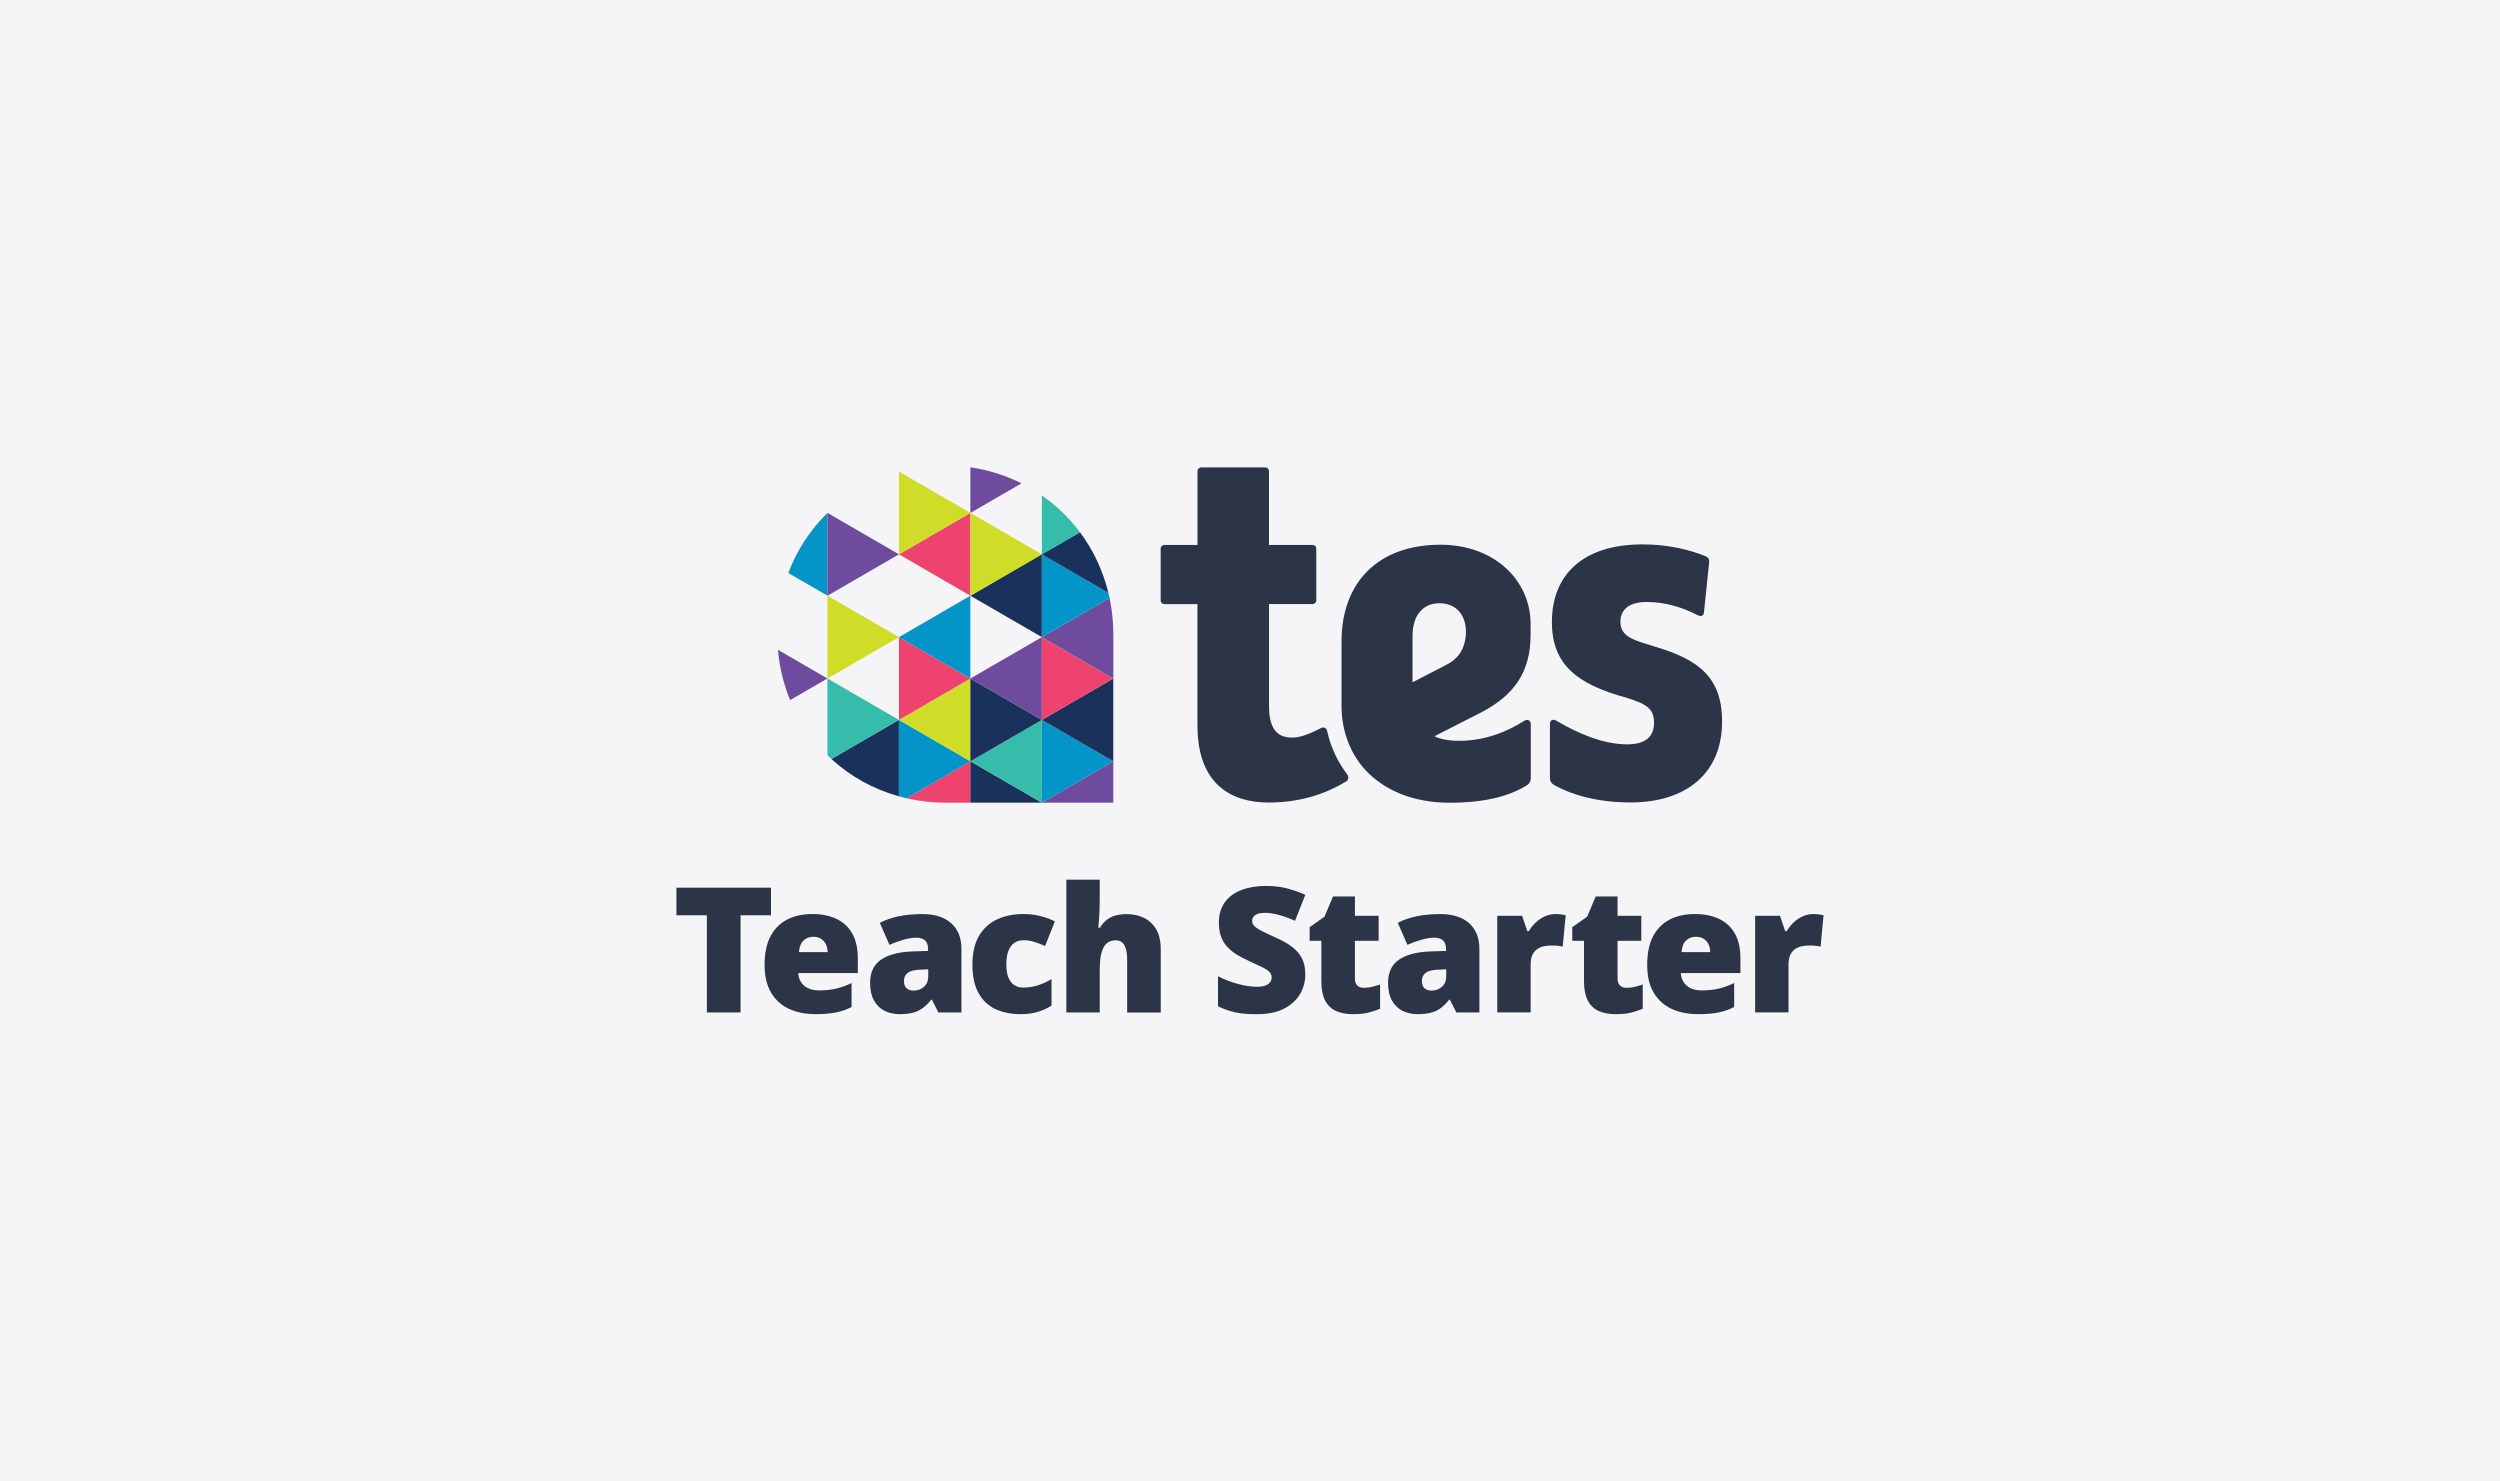 <?xml version="1.0" encoding="UTF-8"?>
<svg xmlns="http://www.w3.org/2000/svg" viewBox="0 0 540 320">
  <defs>
    <style>
      .cls-1 {
        fill: #0495c8;
      }

      .cls-2 {
        fill: #f5f5f7;
      }

      .cls-3 {
        fill: #ef436f;
      }

      .cls-4 {
        fill: #cfdc28;
      }

      .cls-5 {
        fill: #35bcab;
      }

      .cls-6 {
        fill: #1a315b;
      }

      .cls-7 {
        fill: #6f4b9e;
      }

      .cls-8 {
        fill: #2b3547;
      }
    </style>
  </defs>
  <g id="background">
    <rect class="cls-2" width="540" height="320"/>
  </g>
  <g id="logo">
    <g>
      <polygon class="cls-8" points="159.96 218.69 152.68 218.69 152.68 197.7 146.11 197.7 146.11 191.74 166.53 191.74 166.53 197.7 159.96 197.7 159.96 218.69 159.96 218.69"/>
      <path class="cls-8" d="M175.7,202.34c-.86,0-1.57,.26-2.13,.79-.57,.53-.9,1.37-1,2.53h6.19c0-.63-.12-1.19-.36-1.68-.24-.49-.59-.89-1.04-1.19-.45-.3-1.01-.45-1.66-.45h0Zm-.26-4.91c2.04,0,3.79,.35,5.26,1.06,1.47,.7,2.6,1.76,3.4,3.17,.79,1.41,1.19,3.18,1.19,5.32v3.21h-12.87c.05,1.08,.46,1.98,1.23,2.68,.77,.7,1.88,1.06,3.34,1.06,1.31,0,2.5-.13,3.59-.38,1.08-.25,2.2-.65,3.36-1.21v5.17c-1.01,.53-2.11,.92-3.3,1.17-1.2,.25-2.7,.38-4.51,.38-2.11,0-3.99-.37-5.64-1.11-1.65-.74-2.95-1.91-3.91-3.49-.96-1.59-1.43-3.61-1.43-6.08s.43-4.58,1.3-6.19c.87-1.61,2.08-2.81,3.62-3.59,1.55-.78,3.34-1.17,5.38-1.17h0Z"/>
      <path class="cls-8" d="M198.83,209.44c-1.31,.05-2.23,.28-2.77,.7-.54,.42-.81,1-.81,1.75,0,.7,.19,1.23,.57,1.57,.38,.34,.88,.51,1.51,.51,.88,0,1.63-.28,2.25-.83,.62-.55,.92-1.27,.92-2.15v-1.62l-1.66,.08h0Zm.42-12c2.64,0,4.7,.65,6.19,1.96,1.48,1.31,2.23,3.17,2.23,5.59v13.7h-4.98l-1.4-2.76h-.15c-.58,.73-1.18,1.33-1.79,1.79-.62,.47-1.33,.81-2.13,1.02-.81,.21-1.79,.32-2.94,.32s-2.29-.25-3.25-.74c-.96-.49-1.71-1.23-2.26-2.23-.55-.99-.83-2.26-.83-3.79,0-2.24,.77-3.9,2.32-4.98,1.55-1.08,3.79-1.69,6.74-1.81l3.47-.11v-.3c0-.93-.23-1.59-.68-1.98-.45-.39-1.07-.58-1.85-.58-.83,0-1.75,.15-2.76,.43-1.01,.29-2.03,.66-3.06,1.11l-2.08-4.75c1.21-.63,2.57-1.1,4.09-1.42,1.52-.31,3.23-.47,5.11-.47h0Z"/>
      <path class="cls-8" d="M220.45,219.06c-2.11,0-3.95-.38-5.51-1.13-1.56-.75-2.77-1.92-3.62-3.51-.86-1.58-1.28-3.61-1.28-6.08s.48-4.61,1.43-6.21c.96-1.6,2.26-2.78,3.91-3.55,1.65-.77,3.53-1.15,5.64-1.15,1.28,0,2.5,.14,3.64,.42,1.14,.28,2.21,.67,3.19,1.17l-2.11,5.32c-.86-.38-1.65-.68-2.4-.91s-1.52-.34-2.32-.34c-.73,0-1.37,.19-1.92,.57-.55,.38-.98,.95-1.28,1.72-.3,.77-.45,1.74-.45,2.92s.16,2.18,.47,2.91c.31,.73,.75,1.26,1.3,1.6,.55,.34,1.19,.51,1.92,.51,1.03,0,2.07-.16,3.11-.49,1.04-.33,2.03-.78,2.96-1.36v5.74c-.86,.55-1.82,1-2.91,1.34-1.08,.34-2.34,.51-3.77,.51h0Z"/>
      <path class="cls-8" d="M237.54,194.08c0,1.53-.04,2.83-.11,3.89-.08,1.06-.14,1.86-.19,2.42h.34c.45-.73,.96-1.31,1.53-1.74,.57-.43,1.2-.74,1.91-.92,.7-.19,1.47-.28,2.3-.28,1.38,0,2.63,.26,3.74,.79,1.11,.53,1.99,1.35,2.66,2.47,.67,1.12,1,2.59,1,4.4v13.59h-7.25v-11.4c0-1.38-.2-2.43-.6-3.13-.4-.7-1.03-1.06-1.89-1.06s-1.53,.25-2.04,.75c-.5,.5-.86,1.23-1.08,2.17-.21,.94-.32,2.11-.32,3.49v9.17h-7.21v-28.68h7.21v4.08h0Z"/>
      <path class="cls-8" d="M281.95,210.5c0,1.46-.37,2.84-1.11,4.15-.74,1.31-1.89,2.37-3.43,3.19-1.55,.82-3.55,1.23-6.02,1.23-1.23,0-2.31-.06-3.23-.17-.92-.11-1.78-.3-2.58-.55-.81-.25-1.64-.58-2.49-.98v-6.49c1.46,.73,2.93,1.29,4.42,1.68,1.48,.39,2.83,.58,4.04,.58,.73,0,1.32-.09,1.77-.26,.45-.18,.79-.42,1.02-.72,.23-.3,.34-.64,.34-1.02,0-.48-.16-.88-.49-1.21-.33-.33-.84-.67-1.55-1.02-.7-.35-1.65-.79-2.83-1.32-1.01-.45-1.91-.93-2.72-1.43-.81-.5-1.49-1.07-2.06-1.7-.57-.63-1-1.36-1.3-2.21-.3-.84-.45-1.84-.45-3,0-1.74,.43-3.19,1.28-4.36,.86-1.17,2.04-2.05,3.57-2.64,1.52-.59,3.29-.89,5.3-.89,1.76,0,3.35,.19,4.75,.58,1.41,.39,2.67,.84,3.77,1.34l-2.23,5.62c-1.16-.53-2.3-.95-3.42-1.26-1.12-.31-2.16-.47-3.11-.47-.63,0-1.14,.08-1.55,.23-.4,.15-.7,.36-.89,.62-.19,.26-.28,.56-.28,.89,0,.43,.16,.81,.49,1.13,.33,.33,.87,.69,1.64,1.08,.77,.39,1.82,.89,3.15,1.49,1.31,.58,2.42,1.21,3.34,1.91,.92,.69,1.62,1.51,2.11,2.45,.49,.94,.74,2.12,.74,3.53h0Z"/>
      <path class="cls-8" d="M294.63,213.36c.65,0,1.25-.07,1.79-.21,.54-.14,1.1-.31,1.68-.51v5.25c-.78,.33-1.61,.6-2.49,.83-.88,.23-2,.34-3.36,.34s-2.55-.21-3.57-.64c-1.02-.43-1.82-1.16-2.4-2.21-.58-1.04-.87-2.51-.87-4.4v-8.6h-2.53v-2.94l3.21-2.26,1.85-4.38h4.72v4.19h5.13v5.4h-5.13v8.11c0,.68,.17,1.19,.51,1.53,.34,.34,.82,.51,1.45,.51h0Z"/>
      <path class="cls-8" d="M310.71,209.44c-1.31,.05-2.23,.28-2.77,.7-.54,.42-.81,1-.81,1.75,0,.7,.19,1.23,.57,1.57,.38,.34,.88,.51,1.51,.51,.88,0,1.63-.28,2.25-.83,.62-.55,.92-1.27,.92-2.15v-1.62l-1.66,.08h0Zm.42-12c2.64,0,4.7,.65,6.19,1.96,1.48,1.31,2.23,3.17,2.23,5.59v13.7h-4.98l-1.4-2.76h-.15c-.58,.73-1.18,1.33-1.79,1.79-.62,.47-1.33,.81-2.13,1.02-.81,.21-1.79,.32-2.94,.32s-2.29-.25-3.25-.74c-.96-.49-1.71-1.23-2.26-2.23-.55-.99-.83-2.26-.83-3.79,0-2.24,.77-3.9,2.32-4.98,1.55-1.08,3.79-1.69,6.74-1.81l3.47-.11v-.3c0-.93-.23-1.59-.68-1.98-.45-.39-1.07-.58-1.85-.58-.83,0-1.75,.15-2.76,.43-1.01,.29-2.03,.66-3.06,1.11l-2.08-4.75c1.21-.63,2.57-1.1,4.09-1.42,1.52-.31,3.23-.47,5.11-.47h0Z"/>
      <path class="cls-8" d="M336,197.44c.4,0,.82,.03,1.25,.08,.43,.05,.74,.1,.94,.15l-.64,6.79c-.25-.05-.56-.1-.92-.15-.37-.05-.87-.08-1.53-.08-.45,0-.94,.04-1.45,.13-.52,.09-1.01,.27-1.47,.55-.47,.28-.84,.69-1.13,1.25-.29,.55-.43,1.31-.43,2.26v10.26h-7.21v-20.87h5.36l1.13,3.32h.34c.38-.68,.87-1.3,1.47-1.87,.6-.57,1.28-1.01,2.02-1.34,.74-.33,1.5-.49,2.28-.49h0Z"/>
      <path class="cls-8" d="M351.36,213.36c.65,0,1.25-.07,1.79-.21,.54-.14,1.1-.31,1.68-.51v5.25c-.78,.33-1.61,.6-2.49,.83-.88,.23-2,.34-3.36,.34s-2.55-.21-3.57-.64c-1.02-.43-1.82-1.16-2.4-2.21-.58-1.04-.87-2.51-.87-4.4v-8.6h-2.53v-2.94l3.21-2.26,1.85-4.38h4.72v4.19h5.13v5.4h-5.13v8.11c0,.68,.17,1.19,.51,1.53,.34,.34,.82,.51,1.45,.51h0Z"/>
      <path class="cls-8" d="M366.34,202.34c-.86,0-1.57,.26-2.13,.79-.57,.53-.9,1.37-1,2.53h6.19c0-.63-.12-1.19-.36-1.68-.24-.49-.58-.89-1.04-1.19-.45-.3-1.01-.45-1.66-.45h0Zm-.26-4.91c2.04,0,3.79,.35,5.26,1.06,1.47,.7,2.6,1.76,3.4,3.17,.79,1.41,1.19,3.18,1.19,5.32v3.21h-12.87c.05,1.08,.46,1.98,1.23,2.68,.77,.7,1.88,1.06,3.34,1.06,1.31,0,2.5-.13,3.59-.38,1.08-.25,2.2-.65,3.36-1.21v5.17c-1.01,.53-2.11,.92-3.3,1.17-1.2,.25-2.7,.38-4.51,.38-2.11,0-3.99-.37-5.64-1.11-1.65-.74-2.95-1.91-3.91-3.49-.96-1.59-1.43-3.61-1.43-6.08s.43-4.58,1.3-6.19c.87-1.61,2.08-2.81,3.62-3.59,1.55-.78,3.34-1.17,5.38-1.17h0Z"/>
      <path class="cls-8" d="M391.7,197.44c.4,0,.82,.03,1.25,.08,.43,.05,.74,.1,.94,.15l-.64,6.79c-.25-.05-.56-.1-.92-.15-.36-.05-.87-.08-1.53-.08-.45,0-.94,.04-1.45,.13-.52,.09-1.01,.27-1.47,.55-.47,.28-.84,.69-1.13,1.25-.29,.55-.43,1.31-.43,2.26v10.26h-7.21v-20.87h5.36l1.13,3.32h.34c.38-.68,.87-1.3,1.47-1.87,.6-.57,1.28-1.01,2.02-1.34,.74-.33,1.5-.49,2.28-.49h0Z"/>
      <path class="cls-8" d="M357.78,139.77c-4.66-1.45-7.77-2.07-7.77-5.49,0-2.69,1.97-4.25,5.7-4.25,4.03,0,7.71,1.16,11.09,2.9,.57,.29,1.18,.05,1.25-.56l1.13-10.99c.05-.53-.18-.99-.7-1.21-3.8-1.53-8.28-2.58-13.7-2.58-12.84,0-19.57,6.53-19.57,16.78,0,9.22,5.49,13.46,16.16,16.36,4.35,1.35,5.9,2.38,5.9,5.39s-1.86,4.66-5.8,4.66c-5.19,0-10.7-2.38-15.28-5.1-.78-.47-1.41-.08-1.41,.69v11.54c0,.77,.23,1.27,1.03,1.72,3.69,2.07,9.36,3.7,16.38,3.7,12.01,0,19.78-6.25,19.78-17.52,0-9.74-5.39-13.36-14.19-16.05h0Zm-52.67-2.43c0-4.58,2.38-7.04,5.8-7.04s5.73,2.29,5.73,6.22c0,2.6-1.01,5.32-3.81,6.86l-7.72,4v-10.04h0Zm24.14,18.35c-3.43,2.16-8.12,4.33-14.2,4.33-1.88,0-4.07-.37-5.19-1l10.49-5.35c6.33-3.45,10.27-8.13,10.26-16.61,0-.51,0-1.97,0-2.52-.13-9.21-7.8-16.88-19.5-16.88-13.26,0-21.34,7.97-21.34,20.92v13.88c0,5.83,2.16,10.53,4.99,13.68,4.15,4.61,10.61,7.25,18.31,7.25s12.91-1.41,16.65-3.72c.53-.32,.95-.79,.93-1.74v-11.54c0-.77-.68-1.16-1.42-.69h0Zm-42.59,2.14c-.13-.58-.76-.87-1.29-.59-3.62,1.9-5.79,2.43-7.91,1.88-2.12-.55-3.35-2.65-3.35-6.43v-22.21s9.4,0,9.4,0c.45,0,.81-.36,.81-.81v-11.17c0-.47-.36-.8-.81-.8h-9.41v-15.91c0-.47-.36-.83-.81-.83h-13.82c-.44,0-.81,.35-.81,.82v15.92h-7.15c-.45,0-.81,.36-.81,.81v11.17c0,.45,.36,.81,.81,.81h7.14v26.2c0,12.8,7.39,16.66,15.37,16.66,6.69,0,12.26-1.81,16.8-4.59,.43-.26,.54-.97,.25-1.38-2.1-2.81-3.58-5.76-4.42-9.53h0Z"/>
      <path class="cls-4" d="M194.17,101.85v.06s.04-.01,.06-.02l-.06-.04h0Z"/>
      <path class="cls-6" d="M179.58,163.94c4.08,3.74,9.05,6.53,14.58,8.07v-16.52l-14.58,8.45h0Z"/>
      <path class="cls-3" d="M204.17,173.38h5.43v-8.94l-13.8,7.99c2.68,.61,5.48,.95,8.37,.95h0Z"/>
      <polygon class="cls-6" points="209.6 173.38 225.04 173.38 209.6 164.44 209.6 173.38 209.6 173.38"/>
      <path class="cls-1" d="M194.17,172.01c.54,.15,1.09,.29,1.64,.42l13.8-7.99-15.44-8.94v16.52h0Z"/>
      <path class="cls-5" d="M194.17,155.5l-15.44-8.94v16.57c.28,.27,.56,.55,.85,.82l14.58-8.45h0Z"/>
      <path class="cls-7" d="M168.03,140.36c.34,3.83,1.25,7.48,2.64,10.86l8.05-4.67-10.7-6.2h0Z"/>
      <polygon class="cls-4" points="194.17 155.5 209.6 164.44 209.6 146.56 194.17 155.5 194.17 155.5"/>
      <polygon class="cls-5" points="209.6 164.44 225.04 173.38 225.04 155.5 209.6 164.44 209.6 164.44"/>
      <polygon class="cls-7" points="240.47 173.38 240.47 164.44 225.04 173.38 240.47 173.38 240.47 173.38"/>
      <polygon class="cls-1" points="225.04 173.38 240.47 164.44 225.04 155.5 225.04 173.38 225.04 173.38"/>
      <polygon class="cls-6" points="209.6 164.44 225.04 155.5 209.6 146.56 209.6 164.44 209.6 164.44"/>
      <polygon class="cls-3" points="194.17 137.62 194.17 155.5 209.6 146.56 194.17 137.62 194.17 137.62"/>
      <polygon class="cls-4" points="178.73 128.68 178.73 146.56 194.17 137.62 178.73 128.68 178.73 128.68"/>
      <path class="cls-1" d="M178.73,110.79h0c-3.69,3.61-6.59,8.02-8.46,12.98l8.47,4.9v-17.88h0Z"/>
      <polygon class="cls-1" points="209.6 146.56 209.6 128.68 194.17 137.62 209.6 146.56 209.6 146.56"/>
      <polygon class="cls-7" points="225.04 155.5 225.04 137.62 209.6 146.56 225.04 155.5 225.04 155.5"/>
      <polygon class="cls-6" points="240.47 164.44 240.47 146.56 225.04 155.5 240.47 164.44 240.47 164.44"/>
      <polygon class="cls-3" points="225.04 155.5 240.47 146.56 225.04 137.62 225.04 155.5 225.04 155.5"/>
      <polygon class="cls-7" points="178.73 110.79 178.73 128.68 194.17 119.73 178.73 110.79 178.73 110.79"/>
      <polygon class="cls-3" points="209.6 110.79 194.17 119.73 209.6 128.68 209.6 110.79 209.6 110.79"/>
      <polygon class="cls-6" points="209.6 128.68 225.04 137.62 225.04 119.73 209.6 128.68 209.6 128.68"/>
      <path class="cls-7" d="M225.04,137.62l15.44,8.94v-9.6c0-2.69-.29-5.3-.82-7.81l-14.62,8.47h0Z"/>
      <path class="cls-1" d="M225.04,137.62l14.62-8.47c-.08-.36-.16-.73-.24-1.09l-14.38-8.33v17.88h0Z"/>
      <polygon class="cls-4" points="225.04 119.73 209.6 110.79 209.6 128.68 225.04 119.73 225.04 119.73"/>
      <path class="cls-4" d="M209.6,110.79l-15.37-8.9s-.04,.01-.06,.02v17.83l15.44-8.94h0Z"/>
      <path class="cls-6" d="M239.41,128.06c-1.17-4.84-3.28-9.27-6.14-13.1l-8.24,4.77,14.38,8.33h0Z"/>
      <path class="cls-5" d="M225.04,107.01v12.73l8.24-4.77c-2.3-3.08-5.08-5.76-8.24-7.96h0Z"/>
      <path class="cls-7" d="M220.64,104.4c-3.4-1.7-7.11-2.89-11.04-3.46v9.86l11.04-6.4h0Z"/>
    </g>
  </g>
</svg>